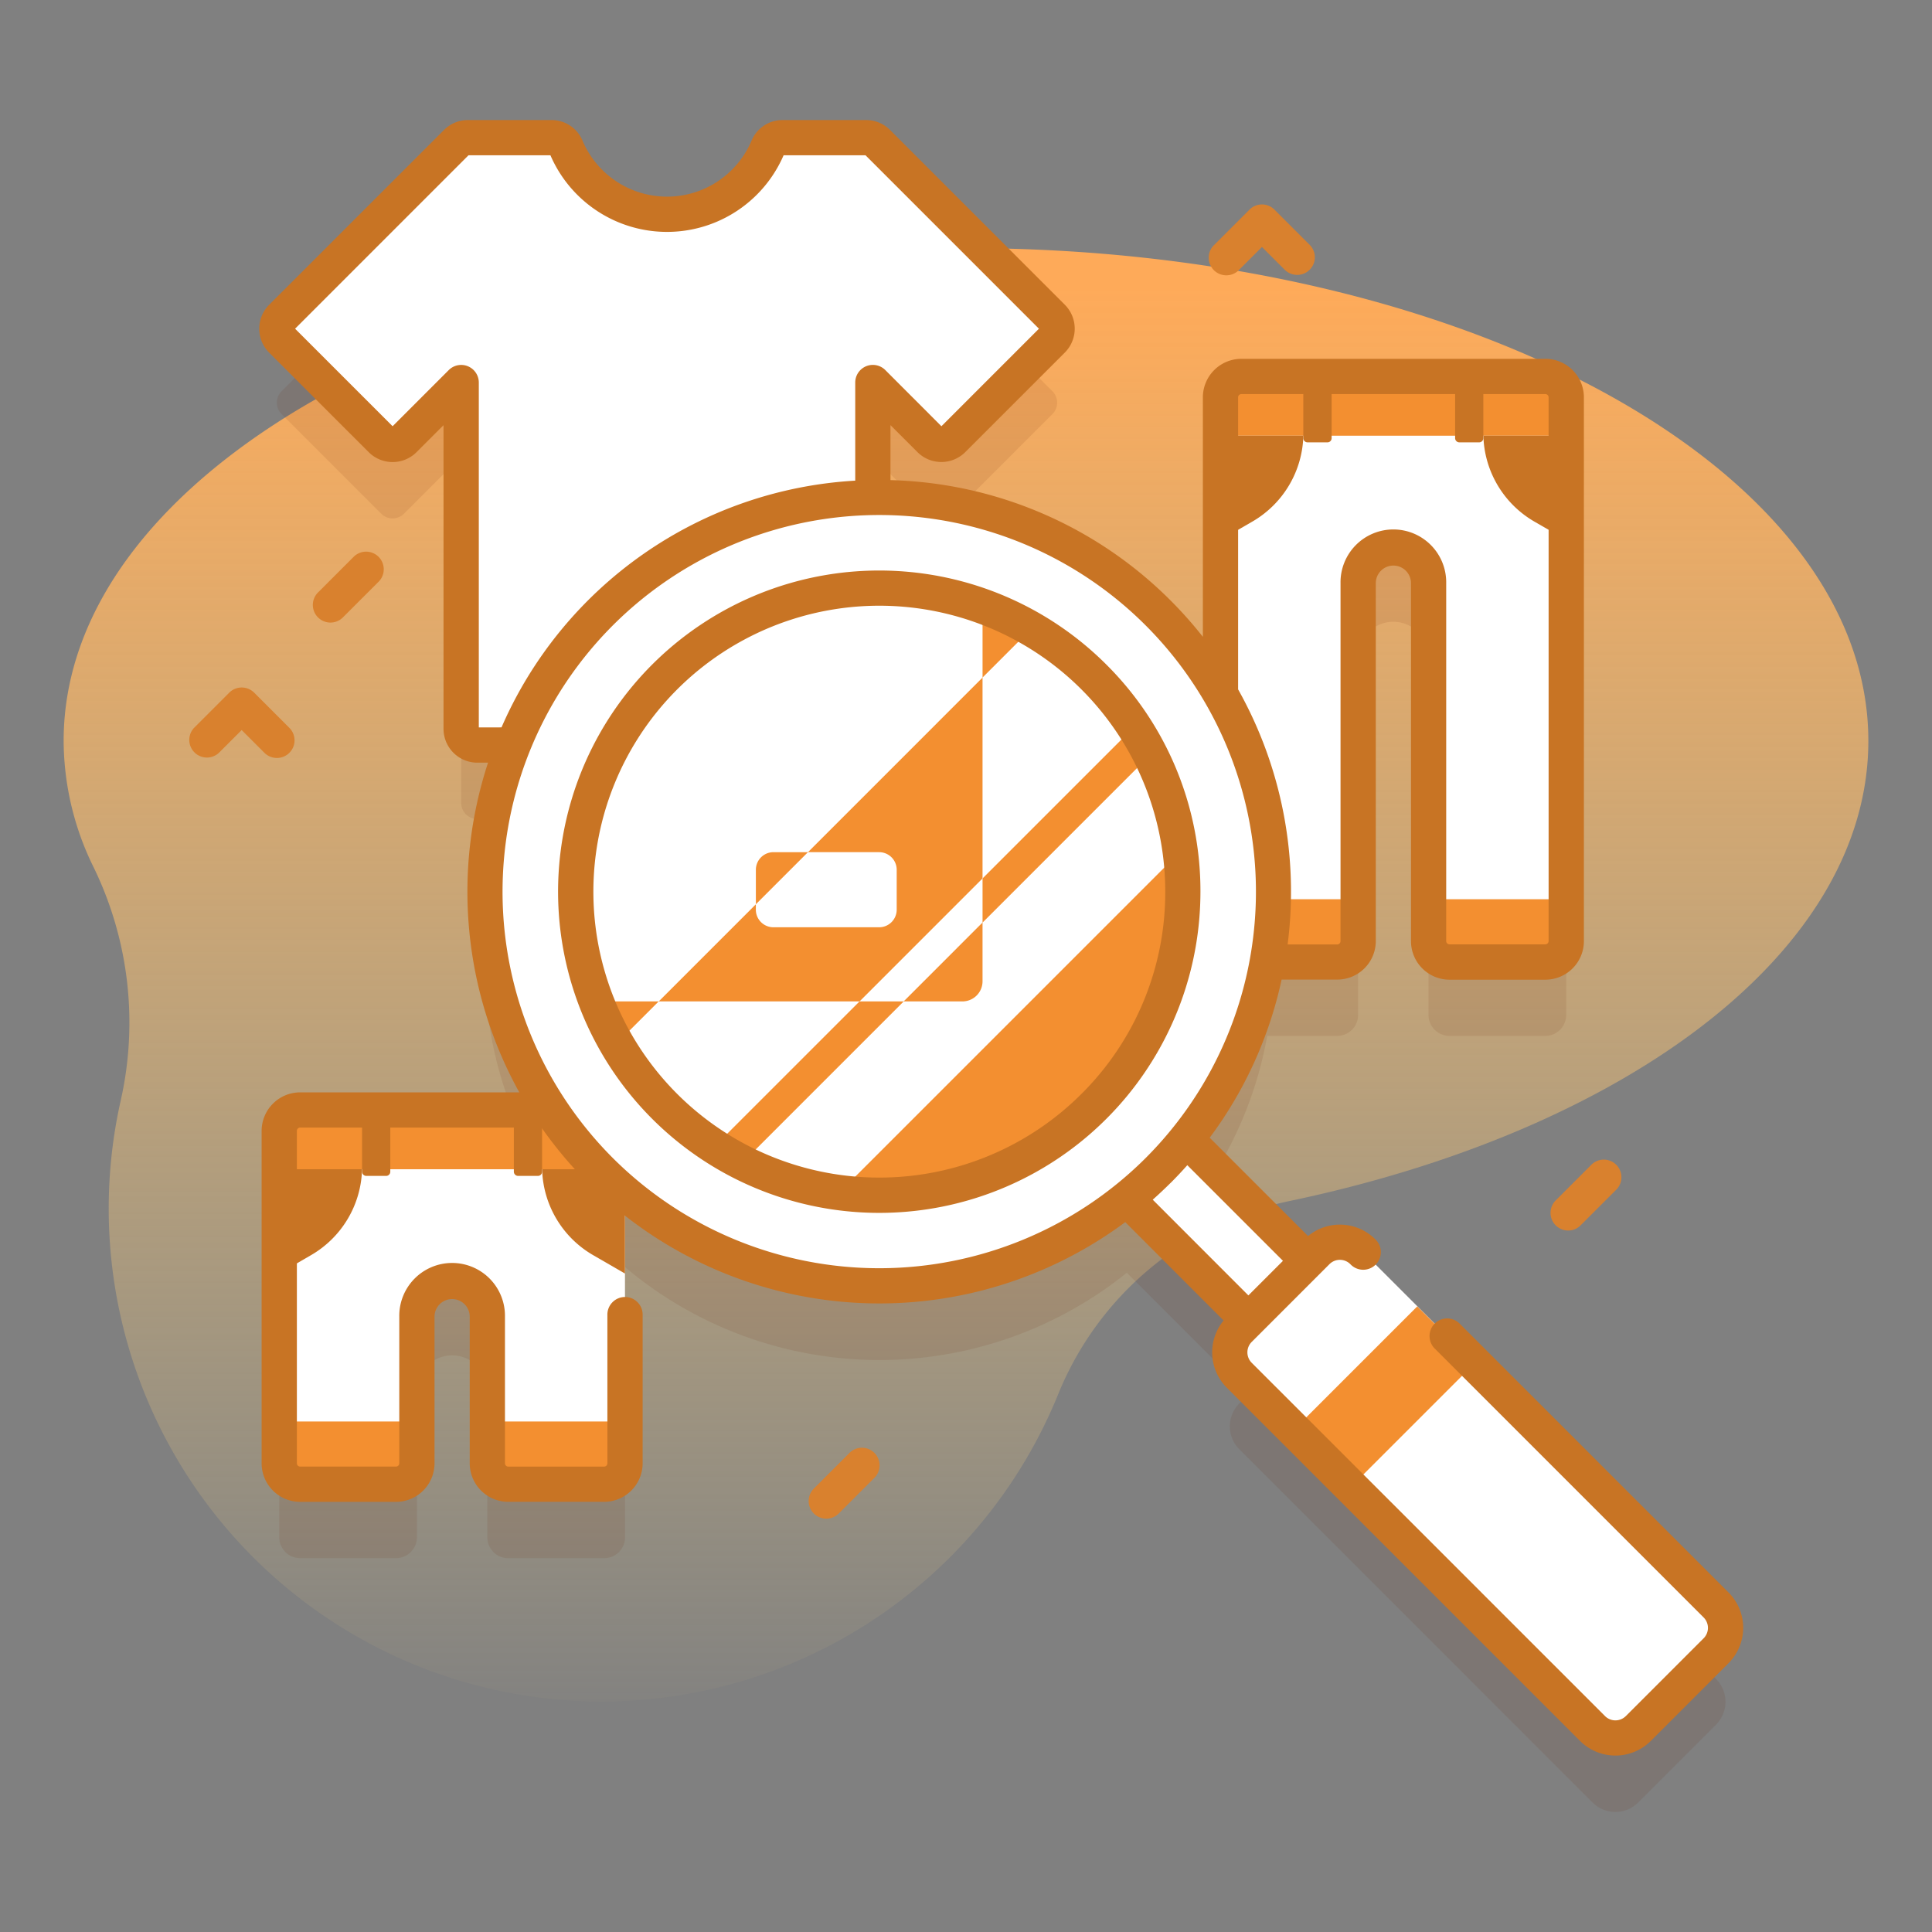 <svg xmlns="http://www.w3.org/2000/svg" width="136" height="136">
    <rect width="100%" height="100%" fill="#808080" stroke="none"/>
    <defs>
        <linearGradient id="linear-gradient" x1=".5" y1="1.03" x2=".5" y2=".025" gradientUnits="objectBoundingBox">
            <stop offset="0" stop-color="#ffe08d" stop-opacity="0"/>
            <stop offset="1" stop-color="#feaa59"/>
        </linearGradient>
        <style>
            .cls-4{fill:#fff}.cls-5{fill:#f38f30}.cls-6{fill:#c87424}.cls-7{fill:#d9812e}
        </style>
    </defs>
    <g id="组_169" data-name="组 169" transform="translate(-1114 -995)">
        <path id="矩形_119" data-name="矩形 119" transform="translate(1114 995)" style="fill:none" d="M0 0h136v136H0z"/>
        <g id="search" transform="translate(1118.48 1003.451)">
            <path id="路径_132" data-name="路径 132" d="M127.039 87.023c0-19.157-28.439-34.687-63.519-34.687S0 67.866 0 87.023a20.265 20.265 0 0 0 2.139 8.955 24.973 24.973 0 0 1 1.87 16.4 34.695 34.695 0 0 0 65.96 20.735 22.552 22.552 0 0 1 16.166-13.666c23.914-4.979 40.904-17.617 40.904-32.424z" transform="translate(0 -43.32)" style="fill:url(#linear-gradient)"/>
            <g id="组_134" data-name="组 134" transform="translate(8.81)">
                <path id="路径_133" data-name="路径 133" d="M161.8 145.269 136.932 120.4a2.278 2.278 0 0 0-3.222 0l-.643.643-8.562-8.562a27.6 27.6 0 0 0 5.7-12.476h4.925a1.472 1.472 0 0 0 1.472-1.472v-25.2a2.479 2.479 0 0 1 4.958 0v25.2a1.472 1.472 0 0 0 1.472 1.472h6.746a1.472 1.472 0 0 0 1.472-1.472V60.26a1.472 1.472 0 0 0-1.472-1.472h-21.39a1.472 1.472 0 0 0-1.472 1.472v20.88a27.789 27.789 0 0 0-24.472-13.833V59.22l4.022 4.022a1.139 1.139 0 0 0 1.611 0l7.008-7.008a1.139 1.139 0 0 0 0-1.611l-12.307-12.308a1.139 1.139 0 0 0-.806-.334h-5.879a1.125 1.125 0 0 0-1.041.677 7.7 7.7 0 0 1-14.2 0 1.125 1.125 0 0 0-1.041-.677h-5.875a1.139 1.139 0 0 0-.806.334L60.823 54.623a1.139 1.139 0 0 0 0 1.611l7.008 7.008a1.139 1.139 0 0 0 1.611 0l4.022-4.022V83.6a1.139 1.139 0 0 0 1.136 1.135h2.518a27.8 27.8 0 0 0 2.65 25.689H62.13a1.472 1.472 0 0 0-1.472 1.472v23.4a1.472 1.472 0 0 0 1.472 1.472h6.746a1.472 1.472 0 0 0 1.472-1.472v-10.322a2.479 2.479 0 0 1 4.958 0V135.3a1.472 1.472 0 0 0 1.472 1.472h6.746A1.472 1.472 0 0 0 85 135.3v-19.02a27.764 27.764 0 0 0 35.321.395l8.562 8.562-.643.643a2.278 2.278 0 0 0 0 3.222l24.86 24.864a2.278 2.278 0 0 0 3.222 0l5.475-5.475a2.279 2.279 0 0 0 0-3.222z" transform="translate(-54.291 -35.535)" style="fill:#642200;opacity:.1"/>
                <g id="组_133" data-name="组 133">
                    <g id="组_129" data-name="组 129" transform="translate(4.959)">
                        <g id="组_120" data-name="组 120" transform="translate(67.666 18.047)">
                            <path id="路径_134" data-name="路径 134" class="cls-4" d="M328.206 90.208v38.273a1.472 1.472 0 0 0 1.472 1.472h6.746a1.472 1.472 0 0 0 1.472-1.472v-25.2a2.479 2.479 0 0 1 4.958 0v25.2a1.472 1.472 0 0 0 1.472 1.472h6.746a1.472 1.472 0 0 0 1.472-1.472V90.208a1.472 1.472 0 0 0-1.472-1.472h-21.394a1.472 1.472 0 0 0-1.472 1.472z" transform="translate(-328.206 -88.736)"/>
                            <path id="路径_135" data-name="路径 135" class="cls-5" d="M352.543 92.907v-2.7a1.472 1.472 0 0 0-1.472-1.472h-21.394a1.472 1.472 0 0 0-1.472 1.472v2.7z" transform="translate(-328.205 -88.736)"/>
                            <path id="路径_136" data-name="路径 136" class="cls-5" d="M328.206 237.055V240a1.472 1.472 0 0 0 1.472 1.472h6.746A1.472 1.472 0 0 0 337.9 240v-2.944z" transform="translate(-328.206 -200.254)"/>
                            <path id="路径_137" data-name="路径 137" class="cls-5" d="M387.24 237.055V240a1.472 1.472 0 0 0 1.472 1.472h6.746A1.472 1.472 0 0 0 396.93 240v-2.944z" transform="translate(-372.592 -200.254)"/>
                            <g id="组_119" data-name="组 119">
                                <path id="路径_138" data-name="路径 138" class="cls-6" d="M402.784 105.548a7.193 7.193 0 0 0 3.6 6.053l2.235 1.29v-7.342z" transform="translate(-384.279 -101.377)"/>
                                <path id="路径_139" data-name="路径 139" class="cls-6" d="M334.038 105.548a7.193 7.193 0 0 1-3.6 6.053l-2.235 1.29v-7.342z" transform="translate(-328.206 -101.377)"/>
                                <path id="路径_140" data-name="路径 140" class="cls-6" d="M353.4 93.377H352a.3.3 0 0 1-.295-.295v-4.346h1.995v4.347a.294.294 0 0 1-.3.294z" transform="translate(-345.877 -88.736)"/>
                                <path id="路径_141" data-name="路径 141" class="cls-6" d="M396.468 93.377h-1.4a.3.3 0 0 1-.295-.295v-4.346h1.987v4.347a.294.294 0 0 1-.292.294z" transform="translate(-378.258 -88.736)"/>
                            </g>
                        </g>
                        <g id="组_122" data-name="组 122" transform="translate(1.408 69.684)">
                            <path id="路径_142" data-name="路径 142" class="cls-4" d="M61.17 298.315v23.4a1.472 1.472 0 0 0 1.472 1.472h6.746a1.472 1.472 0 0 0 1.472-1.472v-10.322a2.479 2.479 0 0 1 4.958 0v10.321a1.472 1.472 0 0 0 1.472 1.472h6.746a1.472 1.472 0 0 0 1.472-1.472v-23.4a1.472 1.472 0 0 0-1.472-1.472H62.642a1.472 1.472 0 0 0-1.472 1.472z" transform="translate(-61.17 -296.843)"/>
                            <path id="路径_143" data-name="路径 143" class="cls-5" d="M85.508 301.015v-2.7a1.472 1.472 0 0 0-1.472-1.472H62.642a1.472 1.472 0 0 0-1.472 1.472v2.7z" transform="translate(-61.17 -296.844)"/>
                            <path id="路径_144" data-name="路径 144" class="cls-5" d="M61.17 385.217v2.944a1.472 1.472 0 0 0 1.472 1.472h6.746a1.472 1.472 0 0 0 1.472-1.472v-2.944z" transform="translate(-61.17 -363.289)"/>
                            <path id="路径_145" data-name="路径 145" class="cls-5" d="M120.2 385.217v2.944a1.472 1.472 0 0 0 1.472 1.472h6.746a1.472 1.472 0 0 0 1.472-1.472v-2.944z" transform="translate(-105.556 -363.289)"/>
                            <g id="组_121" data-name="组 121">
                                <path id="路径_146" data-name="路径 146" class="cls-6" d="M135.749 313.656a7.193 7.193 0 0 0 3.6 6.053l2.232 1.291v-7.342z" transform="translate(-117.244 -309.485)"/>
                                <path id="路径_147" data-name="路径 147" class="cls-6" d="M67 313.656a7.193 7.193 0 0 1-3.6 6.053L61.171 321v-7.342z" transform="translate(-61.171 -309.485)"/>
                                <path id="路径_148" data-name="路径 148" class="cls-6" d="M86.367 301.486h-1.4a.3.3 0 0 1-.295-.294v-4.347h1.987v4.347a.294.294 0 0 1-.294.294z" transform="translate(-78.842 -296.845)"/>
                                <path id="路径_149" data-name="路径 149" class="cls-6" d="M129.432 301.486h-1.4a.3.3 0 0 1-.295-.294v-4.347h1.987v4.347a.294.294 0 0 1-.292.294z" transform="translate(-111.222 -296.845)"/>
                            </g>
                        </g>
                        <g id="组_128" data-name="组 128">
                            <g id="组_126" data-name="组 126">
                                <path id="路径_150" data-name="路径 150" class="cls-4" d="m115.086 35.253-7.008 7.008a1.139 1.139 0 0 1-1.611 0l-4.022-4.022v24.376a1.139 1.139 0 0 1-1.139 1.139H74.6a1.139 1.139 0 0 1-1.139-1.139V38.239l-4.022 4.022a1.139 1.139 0 0 1-1.611 0l-7.008-7.008a1.139 1.139 0 0 1 0-1.611l12.311-12.309a1.14 1.14 0 0 1 .806-.333h5.879a1.125 1.125 0 0 1 1.041.677 7.7 7.7 0 0 0 14.2 0A1.125 1.125 0 0 1 96.094 21h5.879a1.14 1.14 0 0 1 .806.334l12.308 12.308a1.139 1.139 0 0 1 0 1.611z" transform="translate(-59.25 -19.759)"/>
                                <g id="组_125" data-name="组 125">
                                    <path id="路径_151" data-name="路径 151" class="cls-4" d="M0 0h5.924v17.316H0z" transform="rotate(-45 118.42 -34.171)"/>
                                    <circle id="椭圆_14" data-name="椭圆 14" class="cls-4" cx="27.758" cy="27.758" r="27.758" transform="translate(15.887 26.561)"/>
                                    <path id="路径_199" data-name="路径 199" class="cls-5" d="M21.369 0A21.369 21.369 0 1 1 0 21.369 21.369 21.369 0 0 1 21.369 0z" transform="translate(22.275 32.95)"/>
                                    <g id="组_123" data-name="组 123" transform="translate(22.276 32.952)">
                                        <path id="路径_152" data-name="路径 152" class="cls-4" d="m223.368 202.9-24 24a21.2 21.2 0 0 1-6.822-2.1l28.716-28.716a21.125 21.125 0 0 1 2.106 6.816z" transform="translate(-180.817 -184.349)"/>
                                        <path id="路径_153" data-name="路径 153" class="cls-4" d="M193.277 167.251 163.725 196.8a21.463 21.463 0 0 1-6.894-7.244l29.2-29.2a21.466 21.466 0 0 1 7.246 6.891z" transform="translate(-153.963 -157.493)"/>
                                        <path id="路径_154" data-name="路径 154" class="cls-4" d="M173.911 150.076v26.4a1.418 1.418 0 0 1-1.421 1.418h-25.781a21.376 21.376 0 0 1 27.2-27.819z" transform="translate(-145.271 -148.806)"/>
                                        <path id="路径_155" data-name="路径 155" class="cls-4" d="m365.067 363.12-5.475 5.475a2.278 2.278 0 0 1-3.222 0l-24.87-24.869a2.278 2.278 0 0 1 0-3.222l5.475-5.475a2.278 2.278 0 0 1 3.222 0l24.87 24.871a2.278 2.278 0 0 1 0 3.22z" transform="translate(-284.792 -288.321)"/>
                                    </g>
                                    <path id="路径_156" data-name="路径 156" class="cls-5" d="M0 0h12.3v5.686H0z" transform="rotate(-45 147.714 -41.795)"/>
                                    <g id="组_124" data-name="组 124">
                                        <path id="路径_157" data-name="路径 157" class="cls-6" d="M178.868 150.42a22.609 22.609 0 1 0 6.622 15.988 22.462 22.462 0 0 0-6.622-15.988zm-1.755 30.221a20.128 20.128 0 1 1 5.9-14.233 20 20 0 0 1-5.899 14.233z" transform="translate(-119.236 -112.088)"/>
                                        <path id="路径_158" data-name="路径 158" class="cls-6" d="m158.923 119.652-18.9-18.9a1.241 1.241 0 1 0-1.754 1.754l18.9 18.9a1.039 1.039 0 0 1 0 1.468l-5.475 5.474a1.039 1.039 0 0 1-1.468 0l-24.869-24.868a1.039 1.039 0 0 1 0-1.468l5.474-5.475a1.039 1.039 0 0 1 1.468 0 1.241 1.241 0 1 0 1.754-1.754 3.524 3.524 0 0 0-4.73-.223l-6.923-6.923a28.811 28.811 0 0 0 5.062-11.131h3.917a2.716 2.716 0 0 0 2.713-2.713V48.6a1.238 1.238 0 1 1 2.477 0v25.2a2.716 2.716 0 0 0 2.713 2.713h6.746a2.716 2.716 0 0 0 2.713-2.713V35.52a2.716 2.716 0 0 0-2.713-2.713h-21.396a2.716 2.716 0 0 0-2.713 2.713v16.857a29.208 29.208 0 0 0-2.276-2.562 28.9 28.9 0 0 0-19.715-8.468v-3.872l1.9 1.9a2.383 2.383 0 0 0 3.366 0l7.008-7.008a2.382 2.382 0 0 0 0-3.366L99.9 16.7a2.364 2.364 0 0 0-1.683-.7h-5.879a2.357 2.357 0 0 0-2.184 1.437 6.46 6.46 0 0 1-11.909 0A2.357 2.357 0 0 0 76.06 16h-5.879a2.365 2.365 0 0 0-1.683.7L56.19 29.005a2.382 2.382 0 0 0 0 3.366l7.01 7.008a2.383 2.383 0 0 0 3.366 0l1.9-1.9v21.377a2.383 2.383 0 0 0 2.38 2.38h.754a29.135 29.135 0 0 0 2.2 23.208H58.374a2.716 2.716 0 0 0-2.713 2.713v23.4a2.716 2.716 0 0 0 2.713 2.713h6.746a2.716 2.716 0 0 0 2.713-2.713v-10.323a1.238 1.238 0 1 1 2.477 0v10.321a2.716 2.716 0 0 0 2.713 2.713h6.746a2.716 2.716 0 0 0 2.713-2.713v-10.43a1.241 1.241 0 1 0-2.481 0v10.431a.232.232 0 0 1-.231.232h-6.748a.232.232 0 0 1-.231-.232v-10.322a3.72 3.72 0 1 0-7.439 0v10.321a.232.232 0 0 1-.231.232h-6.747a.232.232 0 0 1-.231-.232v-23.4a.232.232 0 0 1 .231-.232h16.988a29.036 29.036 0 0 0 41.094 6.656l6.924 6.924a3.523 3.523 0 0 0 .223 4.73l24.869 24.867a3.523 3.523 0 0 0 4.977 0l5.475-5.475a3.524 3.524 0 0 0 0-4.977zM124.4 35.52a.232.232 0 0 1 .232-.231h21.393a.232.232 0 0 1 .232.231v38.273a.232.232 0 0 1-.232.231h-6.745a.232.232 0 0 1-.232-.231V48.6a3.72 3.72 0 1 0-7.439 0v25.2a.232.232 0 0 1-.232.232h-3.492a29.083 29.083 0 0 0-3.485-17.955V35.52zM70.95 58.754V34.479a1.24 1.24 0 0 0-2.118-.877l-3.95 3.951-6.865-6.865 12.206-12.207h5.769a8.941 8.941 0 0 0 16.413 0h5.769l12.206 12.207-6.865 6.865-3.949-3.953a1.24 1.24 0 0 0-2.118.877v6.906a28.962 28.962 0 0 0-24.9 17.369zm9.438 30.316a26.517 26.517 0 1 1 37.5 0 26.548 26.548 0 0 1-37.5 0zm39.256 1.754q.613-.613 1.18-1.254l6.733 6.733-2.434 2.434L118.39 92q.639-.569 1.254-1.18z" transform="translate(-55.494 -16)"/>
                                    </g>
                                </g>
                            </g>
                            <g id="组_127" data-name="组 127" transform="translate(28.121 39.247)">
                                <path id="路径_159" data-name="路径 159" class="cls-5" d="M205.064 228.987h-7.437a1.239 1.239 0 0 1-1.239-1.239v-2.809a1.239 1.239 0 0 1 1.239-1.239h7.437a1.239 1.239 0 0 1 1.239 1.239v2.809a1.239 1.239 0 0 1-1.239 1.239z" transform="translate(-189.55 -211.411)"/>
                                <path id="路径_160" data-name="路径 160" class="cls-5" d="M243.869 243.664v4.136a1.418 1.418 0 0 1-1.421 1.418h-4.132z" transform="translate(-221.075 -226.423)"/>
                                <path id="路径_161" data-name="路径 161" class="cls-5" d="M191.624 174.177v14.138l-8.657 8.657H168.83z" transform="translate(-168.83 -174.177)"/>
                            </g>
                            <path id="路径_162" data-name="路径 162" class="cls-4" d="M206.3 224.941v2.809a1.24 1.24 0 0 1-1.24 1.239h-7.437a1.24 1.24 0 0 1-1.239-1.239v-.379l3.669-3.669h5.007a1.24 1.24 0 0 1 1.24 1.239z" transform="translate(-161.427 -172.166)"/>
                        </g>
                    </g>
                    <g id="组_130" data-name="组 130" transform="translate(8.732 30.413)">
                        <path id="路径_163" data-name="路径 163" class="cls-7" d="M423.074 316.01a1.241 1.241 0 0 1-.877-2.118l2.479-2.479a1.241 1.241 0 1 1 1.754 1.754l-2.479 2.479a1.236 1.236 0 0 1-.877.364z" transform="translate(-334.709 -268.254)"/>
                        <path id="路径_164" data-name="路径 164" class="cls-7" d="M212.61 397.757a1.24 1.24 0 0 1-.877-2.118l2.479-2.479a1.241 1.241 0 1 1 1.754 1.754l-2.479 2.479a1.238 1.238 0 0 1-.877.364z" transform="translate(-176.466 -329.718)"/>
                        <path id="路径_165" data-name="路径 165" class="cls-7" d="M71.941 143.53a1.24 1.24 0 0 1-.877-2.118l2.479-2.479a1.241 1.241 0 1 1 1.754 1.754l-2.479 2.479a1.237 1.237 0 0 1-.877.364z" transform="translate(-70.7 -138.57)"/>
                    </g>
                    <g id="组_131" data-name="组 131" transform="translate(0 39.944)">
                        <path id="路径_166" data-name="路径 166" class="cls-7" d="M41.706 181.946a1.237 1.237 0 0 1-.877-.363l-1.6-1.6-1.6 1.6a1.241 1.241 0 0 1-1.754-1.754l2.479-2.479a1.241 1.241 0 0 1 1.755 0l2.479 2.479a1.241 1.241 0 0 1-.877 2.118z" transform="translate(-35.507 -176.986)"/>
                    </g>
                    <g id="组_132" data-name="组 132" transform="translate(71.821 5.941)">
                        <path id="路径_167" data-name="路径 167" class="cls-7" d="M331.165 44.9a1.237 1.237 0 0 1-.877-.363l-1.6-1.6-1.6 1.6a1.241 1.241 0 1 1-1.754-1.754l2.479-2.479a1.241 1.241 0 0 1 1.754 0l2.479 2.479a1.24 1.24 0 0 1-.877 2.118z" transform="translate(-324.966 -39.942)"/>
                    </g>
                </g>
            </g>
        </g>
    </g>
</svg>
